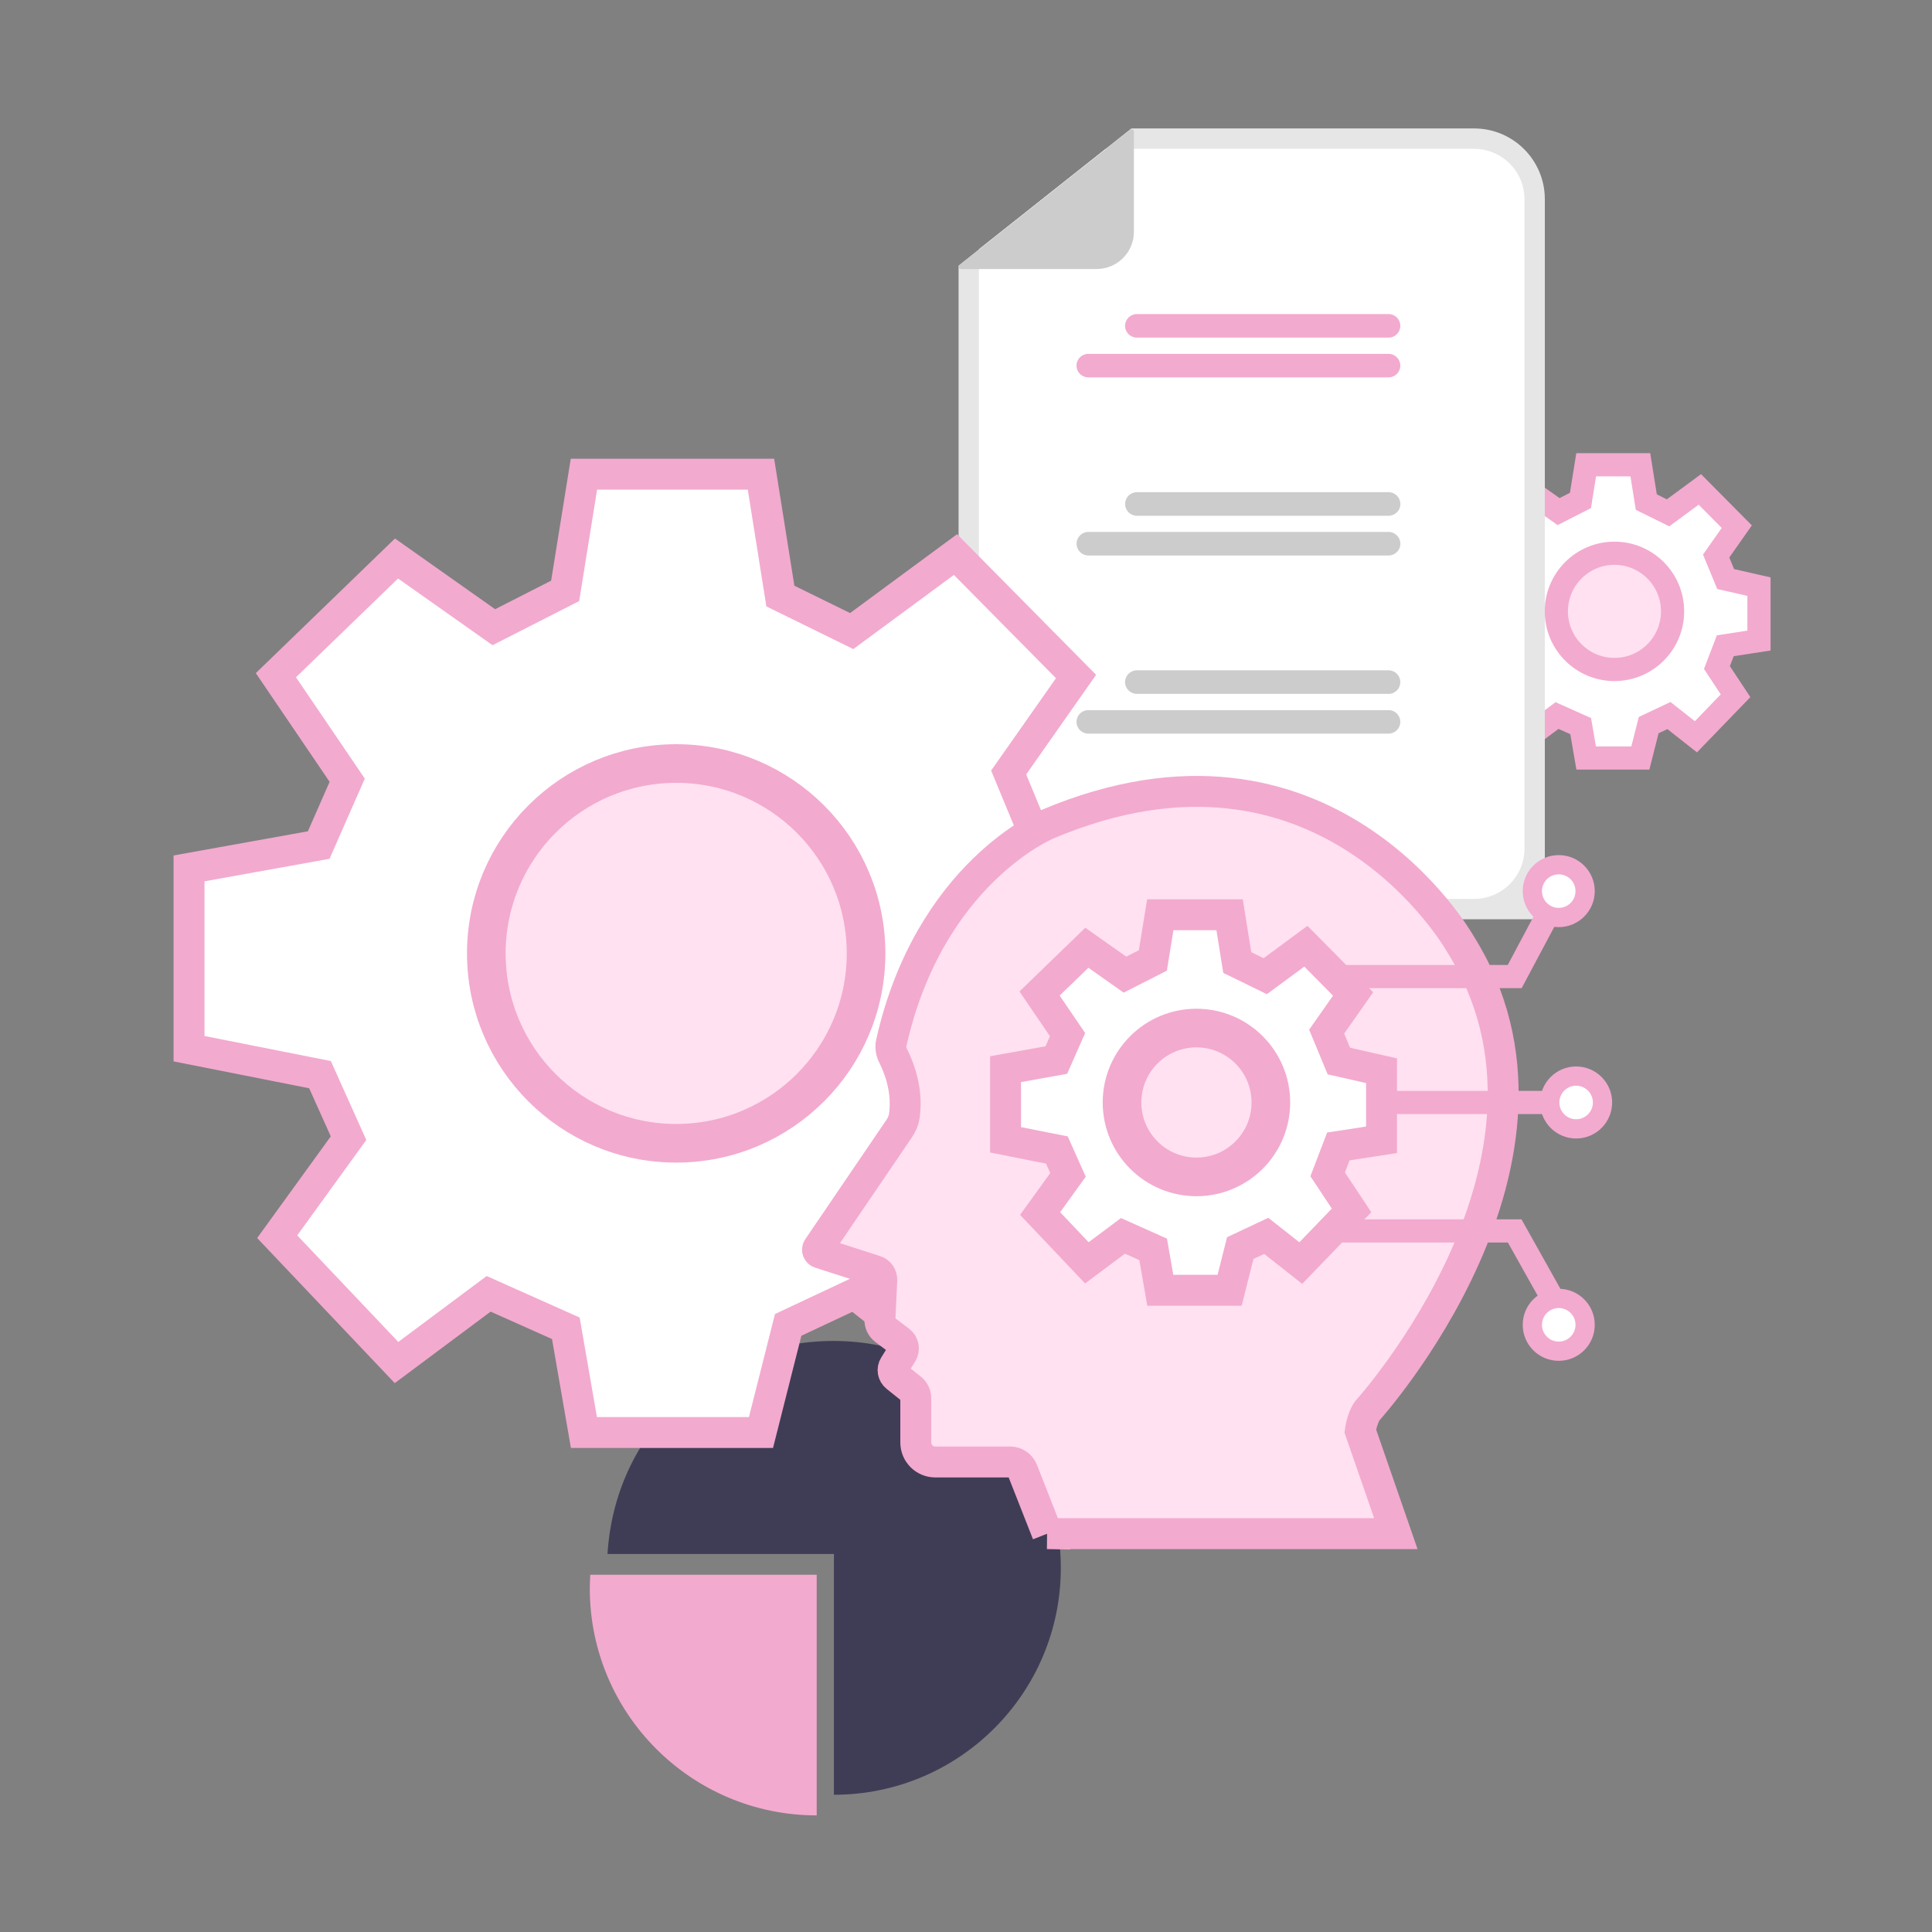 <?xml version="1.0" encoding="UTF-8"?>
<svg id="Layer_1" data-name="Layer 1" xmlns="http://www.w3.org/2000/svg" width="250" height="250" viewBox="0 0 250 250">
  <rect x="0" y="0" width="250" height="250" fill="#808080" stroke="none"/>
  <defs>
    <style>
      .cls-1 {
        fill: #ccc;
      }

      .cls-1, .cls-2, .cls-3, .cls-4, .cls-5 {
        stroke-width: 0px;
      }

      .cls-6, .cls-7, .cls-8, .cls-9, .cls-10, .cls-11 {
        stroke: #f3aacf;
        stroke-miterlimit: 10;
      }

      .cls-6, .cls-7, .cls-11 {
        fill: #ffe1f1;
      }

      .cls-6, .cls-8, .cls-10 {
        stroke-width: 3px;
      }

      .cls-2 {
        fill: #3f3d56;
      }

      .cls-7 {
        stroke-width: 5px;
      }

      .cls-8 {
        fill: none;
      }

      .cls-9, .cls-10, .cls-5 {
        fill: #fff;
      }

      .cls-9, .cls-11 {
        stroke-width: 4px;
      }

      .cls-3 {
        fill: #e6e6e6;
      }

      .cls-4 {
        fill: #f3aacf;
      }
    </style>
  </defs>
  <g>
    <path class="cls-4" d="M76.38,203.77c-.03.58-.06,1.18-.06,1.78,0,16.21,13.15,29.36,29.36,29.36v-31.14s-29.3,0-29.3,0Z"/>
    <path class="cls-2" d="M107.91,201.1v31.14c16.21,0,29.36-13.15,29.36-29.36s-13.15-29.36-29.36-29.36-28.36,12.08-29.3,27.57h29.3Z"/>
  </g>
  <g>
    <polygon class="cls-10" points="205.25 98.09 212.26 98.09 213.34 93.83 215.96 92.59 219.45 95.34 224.58 90.03 222.17 86.38 223.25 83.56 227.61 82.89 227.61 75.91 223.3 74.93 222.07 71.95 224.74 68.15 219.96 63.33 215.85 66.36 213.03 64.97 212.26 60.14 205.25 60.14 204.51 64.76 201.68 66.2 197.83 63.48 193.06 68.1 195.88 72.26 194.75 74.83 189.62 75.75 189.62 82.89 194.8 83.92 195.93 86.43 193.11 90.33 197.83 95.31 201.48 92.59 204.54 93.96 205.25 98.09"/>
    <circle class="cls-6" cx="208.91" cy="79.11" r="7.52"/>
  </g>
  <g>
    <path class="cls-3" d="M199.9,118.24V25.77c0-5.05-4.1-9.15-9.15-9.15h-44.35l-22.36,17.76v75.42c0,5.05,4.1,9.15,9.15,9.15h66.71v-.71Z"/>
    <path class="cls-5" d="M190.75,19.26c3.6,0,6.51,2.92,6.52,6.52v84.02c0,3.6-2.92,6.51-6.52,6.52h-57.56c-3.6,0-6.51-2.92-6.52-6.52V32.25l16.42-13h47.66Z"/>
    <path class="cls-4" d="M147.11,43.69h32.57c.84,0,1.52-.68,1.52-1.53,0-.84-.68-1.52-1.52-1.52h-32.57c-.84,0-1.52.68-1.53,1.52,0,.84.68,1.52,1.52,1.53h0Z"/>
    <path class="cls-4" d="M140.82,48.83h38.86c.84,0,1.52-.68,1.52-1.52s-.68-1.52-1.52-1.52h-38.86c-.84,0-1.52.68-1.52,1.52s.68,1.52,1.52,1.52Z"/>
    <path class="cls-1" d="M147.11,63.69h32.57c.84,0,1.52.68,1.53,1.52s-.68,1.52-1.52,1.53h-32.58c-.84,0-1.52-.68-1.52-1.53,0-.84.68-1.52,1.52-1.52Z"/>
    <path class="cls-1" d="M140.82,68.83h38.86c.84,0,1.52.68,1.53,1.52s-.68,1.52-1.52,1.53h-38.86c-.84,0-1.52-.68-1.52-1.53,0-.84.68-1.52,1.52-1.52Z"/>
    <path class="cls-1" d="M147.11,89.79h32.57c.84,0,1.52-.68,1.52-1.53,0-.84-.68-1.52-1.52-1.52h-32.57c-.84,0-1.52.68-1.53,1.52,0,.84.68,1.52,1.52,1.53h0Z"/>
    <path class="cls-1" d="M140.82,94.93h38.86c.84,0,1.52-.68,1.52-1.52s-.68-1.52-1.52-1.52h-38.86c-.84,0-1.52.68-1.52,1.52s.68,1.52,1.52,1.52Z"/>
    <path class="cls-1" d="M124.36,34.81h17.54c2.67,0,4.83-2.16,4.83-4.83h0v-12.96c0-.17-.14-.3-.3-.3-.07,0-.13.02-.19.07l-22.07,17.48c-.13.1-.15.29-.05.42.06.07.14.11.24.11Z"/>
  </g>
  <path class="cls-1" d="M139.48,104.85h13.18c.34,0,.62.28.62.62s-.28.62-.62.62h-13.18c-.34,0-.62-.28-.62-.62,0-.34.28-.62.62-.62Z"/>
  <path class="cls-1" d="M136.94,106.93h15.72c.34,0,.62.28.62.62s-.28.62-.62.62h-15.72c-.34,0-.62-.28-.62-.62,0-.34.28-.62.62-.62Z"/>
  <path class="cls-1" d="M139.48,115.41h13.18c.34,0,.62-.28.62-.62,0-.34-.28-.62-.62-.62h-13.18c-.34,0-.62.28-.62.62,0,.34.28.62.62.62h0Z"/>
  <path class="cls-1" d="M136.94,117.49h15.72c.34,0,.62-.28.62-.62s-.28-.62-.62-.62h-15.72c-.34,0-.62.28-.62.62s.28.62.62.62Z"/>
  <polygon class="cls-9" points="75.56 185.37 98.47 185.37 101.99 171.44 110.55 167.42 121.96 176.4 138.74 159.03 130.85 147.11 134.38 137.88 148.64 135.7 148.64 112.88 134.55 109.69 130.52 99.96 139.24 87.54 123.64 71.76 110.21 81.66 100.98 77.13 98.47 61.36 75.56 61.36 73.13 76.46 63.9 81.16 51.31 72.27 35.7 87.37 44.93 100.96 41.24 109.35 24.46 112.37 24.46 135.7 41.41 139.06 45.1 147.28 35.87 160.03 51.31 176.31 63.23 167.42 73.22 171.88 75.56 185.37"/>
  <circle class="cls-7" cx="87.5" cy="123.37" r="24.57"/>
  <path class="cls-11" d="M135.51,198.45h45.11l-4.6-13.28s.2-1.62.92-2.63c0,0,29.59-32.61,11.97-60.49,0,0-17.36-30.64-53.39-15.39,0,0-15.22,6.27-20.18,28.25-.13.58-.04,1.19.23,1.71.69,1.36,1.94,4.38,1.45,7.76-.08.58-.31,1.13-.64,1.62l-10.52,15.47c-.16.24-.05.57.23.66l7.16,2.3c.53.17.88.67.85,1.23l-.24,5.09c-.02.51.2.99.61,1.3l1.95,1.47c.5.38.63,1.08.3,1.61l-.99,1.58c-.3.48-.19,1.1.25,1.45l1.94,1.55c.36.29.58.73.58,1.2v5.74c0,1.4,1.13,2.53,2.53,2.53h9.69c.7,0,1.33.43,1.59,1.08l3.22,8.19Z"/>
  <polygon class="cls-9" points="150.14 166.96 159.11 166.96 160.49 161.5 163.85 159.92 168.32 163.44 174.89 156.63 171.8 151.96 173.18 148.35 178.77 147.49 178.77 138.55 173.25 137.3 171.67 133.49 175.09 128.62 168.98 122.44 163.72 126.32 160.1 124.55 159.11 118.37 150.14 118.37 149.18 124.28 145.57 126.12 140.64 122.64 134.52 128.56 138.14 133.88 136.69 137.17 130.12 138.35 130.12 147.49 136.76 148.81 138.2 152.03 134.59 157.03 140.64 163.41 145.31 159.92 149.22 161.67 150.14 166.96"/>
  <circle class="cls-7" cx="154.82" cy="142.66" r="9.63"/>
  <polyline class="cls-8" points="172.87 126.37 196 126.37 200.26 118.37"/>
  <line class="cls-8" x1="178.77" y1="142.66" x2="199.97" y2="142.66"/>
  <polyline class="cls-8" points="172.34 159.28 196 159.28 200.78 167.81"/>
  <g>
    <circle class="cls-4" cx="201.7" cy="115.31" r="4.66"/>
    <circle class="cls-5" cx="201.7" cy="115.31" r="2.17"/>
  </g>
  <g>
    <circle class="cls-4" cx="203.95" cy="142.66" r="4.66"/>
    <circle class="cls-5" cx="203.95" cy="142.66" r="2.17"/>
  </g>
  <g>
    <circle class="cls-4" cx="201.7" cy="171.43" r="4.66"/>
    <circle class="cls-5" cx="201.7" cy="171.43" r="2.17"/>
  </g>
</svg>